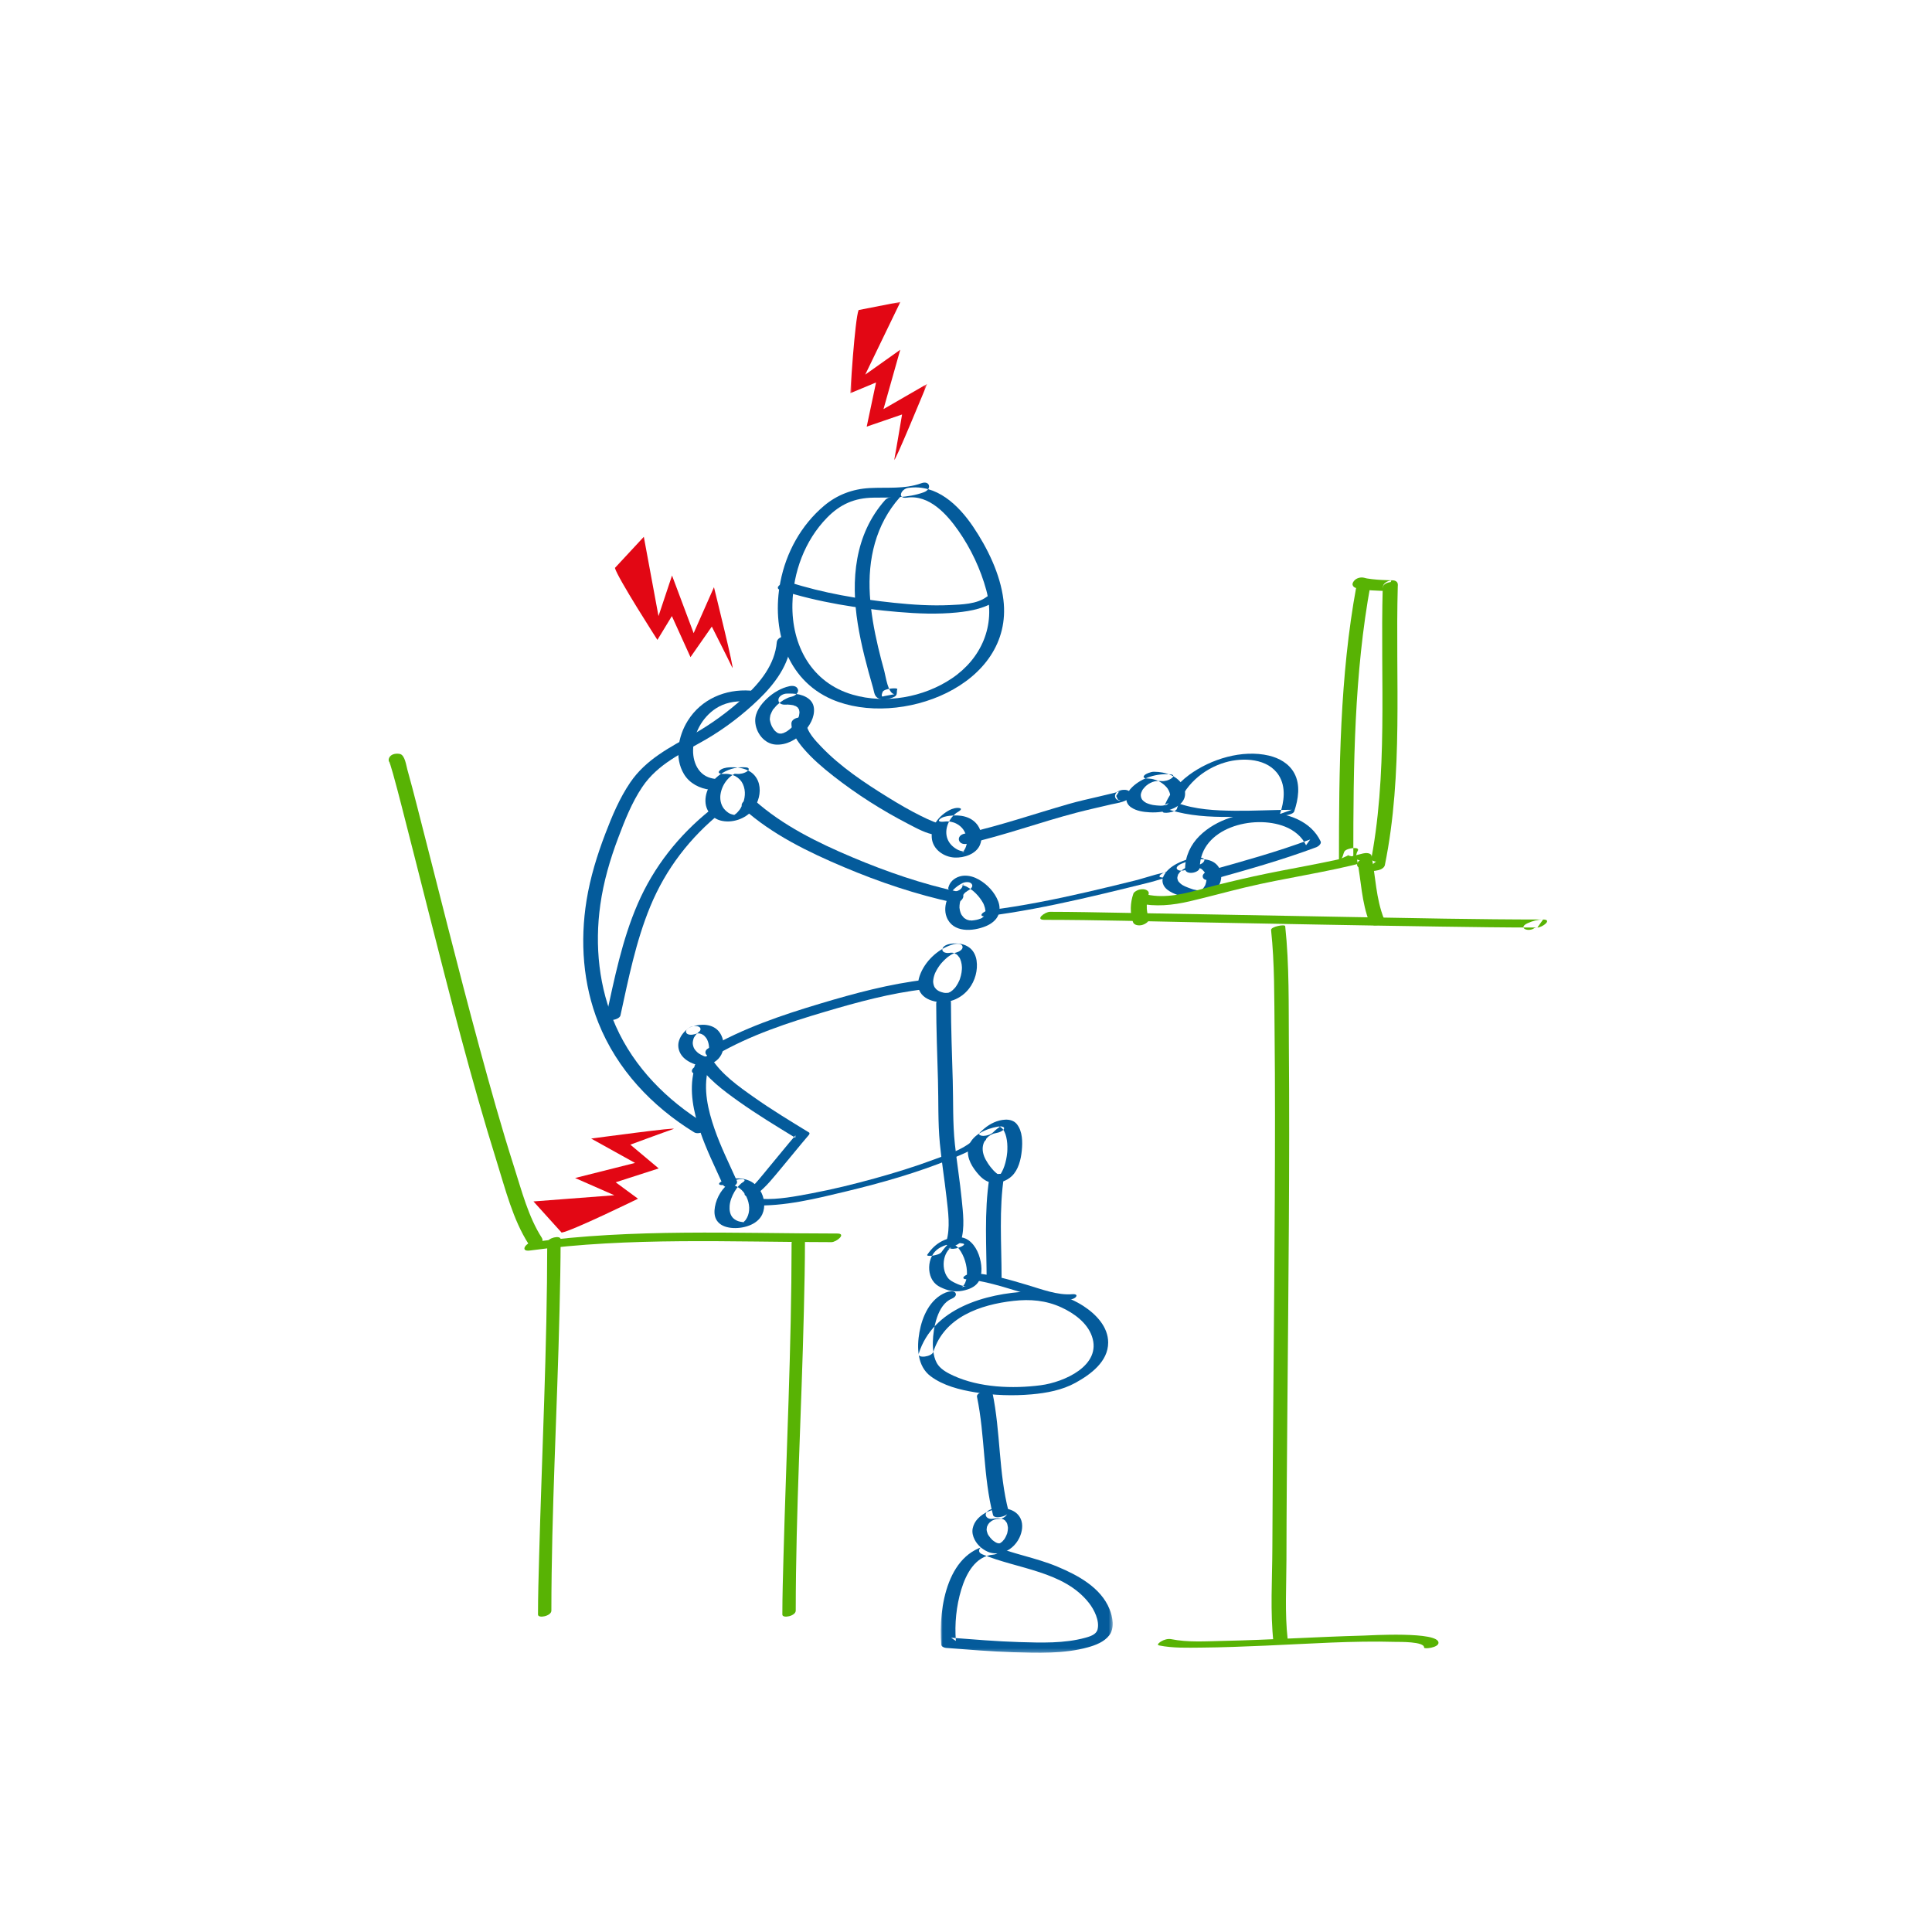 <?xml version="1.0" encoding="UTF-8"?>
<svg width="512px" height="512px" viewBox="0 0 512 512" version="1.1" xmlns="http://www.w3.org/2000/svg" xmlns:xlink="http://www.w3.org/1999/xlink">
    <title>2</title>
    <defs>
        <polygon id="path-1" points="0 0 45.57 0 45.57 28.736 0 28.736"></polygon>
        <polygon id="path-3" points="0 0 20.387 0 20.387 41.906 0 41.906"></polygon>
    </defs>
    <g id="2" stroke="none" stroke-width="1" fill="none" fill-rule="evenodd">
        <g id="Group" transform="translate(103, 80)">
            <g id="Group-103" transform="translate(0, -0)">
                <path d="M141.159,48.064 C136.632,49.692 132.092,49.083 127.401,49.343 C122.923,49.593 118.853,51.123 115.404,54.021 C109.327,59.129 105.324,66.401 103.814,74.183 C101.398,86.618 105.281,100.089 117.505,105.36 C135.288,113.025 165.697,101.817 162.915,78.947 C162.085,72.126 158.661,65.16 154.862,59.542 C150.99,53.818 145.162,48.238 137.725,49.293 C135.707,49.579 134.717,52.251 137.326,51.881 C143.247,51.041 147.93,56.259 151.007,60.673 C154.303,65.4 156.874,70.844 158.385,76.42 C160.905,85.718 157.102,94.493 149.252,99.779 C141.774,104.814 131.669,106.614 122.983,104.099 C112.085,100.945 106.757,91.085 106.998,80.045 C107.18,71.663 110.262,63.261 116.143,57.224 C119.646,53.627 123.459,51.953 128.448,51.885 C133.021,51.824 137.413,52.042 141.8,50.463 C144.035,49.659 143.466,47.233 141.159,48.064" id="Fill-1" fill="#045B9B"></path>
                <path d="M103.833,76.387 C113.87,79.622 124.55,81.288 135.016,82.181 C140.195,82.624 145.44,82.826 150.619,82.31 C154.406,81.931 158.403,81.164 161.519,78.803 C162.261,78.24 161.776,77.703 161.16,77.441 C160.344,77.094 159.1,77.697 158.462,78.178 C155.901,80.12 151.784,80.205 148.749,80.35 C143.823,80.583 138.856,80.265 133.953,79.751 C124.621,78.774 115.135,77.177 106.173,74.288 C104.974,73.901 101.712,75.704 103.833,76.387" id="Fill-3" fill="#045B9B"></path>
                <path d="M131.563,52.517 C123.424,61.704 122.481,73.734 124.304,85.24 C125.219,91.01 126.744,96.667 128.366,102.285 C128.72,103.514 128.675,104.675 130.016,105.168 C130.775,105.446 131.491,105.395 132.284,105.225 C132.853,105.103 134.06,104.821 134.447,104.306 C134.822,103.808 134.568,103.208 134.795,102.652 C134.996,102.157 131.285,102.441 130.908,103.368 C130.689,103.904 130.376,104.922 131.291,104.486 C132.208,104.312 133.127,104.141 134.046,103.967 C132.292,103.772 131.733,99.231 131.35,97.843 C130.767,95.731 130.21,93.613 129.709,91.481 C128.638,86.926 127.803,82.302 127.522,77.635 C126.961,68.259 129.011,59.072 135.45,51.801 C135.872,51.326 133.985,51.523 133.897,51.537 C133.129,51.663 132.095,51.918 131.563,52.517" id="Fill-5" fill="#045B9B"></path>
                <path d="M102.86,90.173 C102.357,96.124 98.418,100.94 94.168,104.807 C90.153,108.461 85.604,111.831 80.873,114.487 C74.586,118.015 68.194,121.222 64.02,127.361 C61.199,131.509 59.234,136.193 57.447,140.864 C55.245,146.616 53.43,152.497 52.444,158.591 C50.688,169.452 51.485,180.823 55.59,191.08 C60.53,203.423 69.775,213.193 80.97,220.082 C82.432,220.982 85.75,218.977 83.9,217.838 C73.748,211.592 65.077,202.925 60.179,191.897 C55.699,181.811 54.558,170.608 56.097,159.723 C56.953,153.654 58.654,147.815 60.812,142.092 C62.562,137.449 64.434,132.671 67.222,128.537 C71.361,122.397 77.891,119.546 84.081,115.956 C89.082,113.056 93.918,109.345 98.078,105.331 C102.383,101.178 106.204,96.062 106.725,89.898 C106.897,87.89 103.01,88.398 102.86,90.173" id="Fill-7" fill="#045B9B"></path>
                <path d="M94.747,123.367 C90.395,122.962 86.097,125.498 84.531,129.331 C83.925,130.811 83.713,132.562 84.263,134.084 C84.82,135.633 86.185,136.96 87.859,137.426 C90.94,138.282 94.644,137.004 96.521,134.566 C98.002,132.644 98.728,130.051 98.122,127.709 C97.798,126.456 97.013,125.275 95.878,124.542 C94.243,123.486 92.185,123.257 90.25,123.355 C89.394,123.398 88.212,123.634 87.635,124.294 C87.065,124.947 88.133,125.127 88.621,125.102 C89.358,125.066 89.77,125.064 90.462,125.202 C90.326,125.175 90.726,125.267 90.783,125.283 C90.922,125.319 91.06,125.361 91.194,125.407 C91.343,125.457 91.485,125.515 91.629,125.574 C91.69,125.599 91.754,125.628 91.813,125.655 C91.676,125.592 91.808,125.653 91.872,125.69 C92.813,126.214 93.46,126.901 93.865,127.774 C94.729,129.65 94.481,131.735 93.604,133.56 C93.501,133.773 93.389,133.984 93.267,134.19 C93.206,134.29 93.145,134.391 93.078,134.489 C93.2,134.305 92.964,134.639 92.921,134.695 C92.781,134.877 92.63,135.054 92.472,135.223 C92.384,135.315 92.291,135.403 92.199,135.493 C91.924,135.764 92.256,135.478 92.114,135.574 C92.008,135.645 91.914,135.727 91.81,135.798 C91.762,135.833 91.41,136.063 91.678,135.894 C91.943,135.725 91.591,135.935 91.534,135.965 C91.082,136.207 91.806,135.781 91.53,135.969 C91.485,135.998 91.422,136.002 91.373,136.023 C91.16,136.121 91.88,135.873 91.652,135.937 C91.147,136.081 92.022,135.883 91.735,135.927 C91.312,135.99 92.044,135.939 91.808,135.927 C91.731,135.923 91.29,135.919 91.593,135.939 C91.91,135.958 91.448,135.917 91.371,135.91 C91.31,135.904 91.251,135.891 91.192,135.883 C91.231,135.887 91.495,135.964 91.272,135.896 C90.993,135.814 90.706,135.754 90.444,135.633 C89.905,135.382 89.236,134.81 88.827,134.286 C88.009,133.232 87.751,131.783 87.94,130.51 C88.174,128.936 88.912,127.452 90.035,126.289 C90.183,126.135 90.34,125.985 90.501,125.843 C90.334,125.991 90.737,125.661 90.785,125.624 C90.871,125.561 90.958,125.5 91.048,125.44 C91.086,125.415 91.392,125.221 91.19,125.344 C91.001,125.459 91.235,125.319 91.284,125.294 C91.377,125.246 91.473,125.202 91.566,125.152 C91.849,124.999 91.516,125.173 91.465,125.192 C91.564,125.156 91.711,125.064 91.821,125.062 C91.477,125.07 91.477,125.167 91.67,125.112 C91.784,125.077 92.246,124.977 91.636,125.11 C91.717,125.091 91.804,125.089 91.886,125.071 C91.619,125.129 91.64,125.081 91.906,125.075 C91.994,125.073 92.079,125.071 92.164,125.073 C91.88,125.071 92.101,125.075 92.258,125.091 C93.181,125.177 94.292,124.92 95.038,124.388 C95.64,123.956 95.551,123.442 94.747,123.367" id="Fill-9" fill="#045B9B"></path>
                <path d="M106.188,101.853 C104.051,102.313 101.939,103.559 100.327,105.063 C98.684,106.597 97.04,108.726 97.141,111.156 C97.268,114.18 99.539,117.127 102.558,117.322 C105.425,117.507 108.033,116.019 110.017,113.978 C111.585,112.365 112.918,110.08 112.704,107.716 C112.45,104.903 109.37,103.908 107.069,103.815 C106.509,103.795 105.948,103.787 105.39,103.813 C104.592,103.85 103.327,104.458 103.285,105.425 C103.24,106.439 104.247,106.78 105.057,106.743 C105.245,106.734 105.435,106.728 105.625,106.726 C105.715,106.724 105.806,106.726 105.895,106.726 C106.188,106.724 105.414,106.702 105.794,106.724 C106.136,106.745 106.477,106.769 106.815,106.823 C106.956,106.843 107.097,106.872 107.235,106.899 C107.532,106.956 106.956,106.819 107.055,106.853 C107.126,106.878 107.202,106.892 107.275,106.915 C107.514,106.987 107.74,107.085 107.97,107.18 C108.211,107.28 107.722,107.032 107.796,107.087 C107.837,107.118 107.889,107.139 107.932,107.165 C108.035,107.229 108.134,107.295 108.227,107.367 C108.304,107.426 108.374,107.5 108.451,107.555 C108.522,107.605 108.16,107.233 108.306,107.414 C108.342,107.455 108.38,107.492 108.415,107.533 C108.536,107.679 108.625,107.839 108.726,107.999 C108.813,108.134 108.576,107.594 108.69,107.933 C108.724,108.03 108.76,108.126 108.786,108.225 C108.835,108.407 108.837,108.596 108.879,108.777 C108.867,108.723 108.867,108.346 108.863,108.578 C108.861,108.623 108.865,108.67 108.865,108.715 C108.863,108.818 108.857,108.921 108.849,109.023 C108.831,109.226 108.797,109.428 108.754,109.627 C108.742,109.684 108.724,109.742 108.712,109.799 C108.663,110.041 108.797,109.524 108.766,109.614 C108.73,109.721 108.698,109.832 108.661,109.939 C108.506,110.372 108.308,110.786 108.081,111.183 C108.047,111.24 108.011,111.298 107.978,111.355 C107.841,111.593 108.146,111.107 108.083,111.191 C108.009,111.291 107.944,111.402 107.873,111.505 C107.73,111.708 107.582,111.903 107.427,112.094 C107.269,112.289 107.104,112.476 106.934,112.659 C106.845,112.753 106.75,112.843 106.661,112.938 C106.584,113.022 107.037,112.585 106.819,112.782 C106.768,112.829 106.718,112.878 106.667,112.925 C106.297,113.26 105.905,113.558 105.495,113.837 C105.243,114.007 105.663,113.714 105.718,113.697 C105.663,113.714 105.596,113.773 105.544,113.802 C105.437,113.866 105.328,113.925 105.22,113.985 C105.01,114.093 104.796,114.186 104.582,114.28 C104.301,114.405 104.996,114.134 104.871,114.171 C104.82,114.186 104.768,114.208 104.717,114.225 C104.606,114.264 104.493,114.297 104.38,114.327 C104.277,114.356 104.174,114.379 104.069,114.403 C103.74,114.483 104.449,114.346 104.358,114.354 C104.297,114.358 104.237,114.373 104.178,114.379 C104.075,114.391 103.972,114.401 103.869,114.407 C103.818,114.409 103.766,114.409 103.715,114.412 C103.404,114.428 104.055,114.432 103.978,114.42 C103.77,114.393 103.56,114.37 103.35,114.346 C103.123,114.317 103.816,114.479 103.596,114.405 C103.548,114.389 103.499,114.379 103.451,114.362 C103.337,114.327 103.224,114.286 103.115,114.239 C103.067,114.219 103.02,114.194 102.972,114.175 C102.766,114.097 103.344,114.395 103.156,114.274 C103.059,114.21 102.956,114.157 102.861,114.091 C102.667,113.958 102.507,113.773 102.317,113.644 C102.398,113.699 102.59,113.933 102.428,113.749 C102.388,113.701 102.347,113.658 102.307,113.611 C102.21,113.498 102.119,113.381 102.032,113.26 C101.863,113.028 101.713,112.78 101.578,112.525 C101.543,112.459 101.513,112.392 101.477,112.326 C101.434,112.25 101.622,112.654 101.509,112.394 C101.44,112.234 101.372,112.074 101.309,111.909 C101.157,111.505 101.085,111.111 101.008,110.688 C100.972,110.491 100.996,110.955 101.016,110.756 C101.02,110.704 101.014,110.649 101.014,110.598 C101.016,110.493 101.02,110.388 101.03,110.284 C101.048,110.056 101.089,109.832 101.135,109.61 C101.143,109.575 101.151,109.483 101.172,109.456 C101.178,109.448 101.071,109.746 101.139,109.582 C101.18,109.485 101.208,109.378 101.246,109.28 C101.329,109.058 101.426,108.845 101.535,108.635 C101.586,108.537 101.638,108.44 101.693,108.344 C101.721,108.297 101.753,108.249 101.778,108.2 C101.869,108.036 101.701,108.331 101.701,108.325 C101.707,108.171 102.04,107.845 102.135,107.726 C102.291,107.529 102.453,107.338 102.624,107.155 C102.703,107.069 102.784,106.985 102.865,106.901 C103.073,106.685 102.612,107.135 102.913,106.858 C103.271,106.525 103.651,106.217 104.045,105.93 C104.226,105.8 104.459,105.692 104.618,105.54 C104.628,105.531 104.259,105.755 104.439,105.655 C104.487,105.626 104.534,105.595 104.584,105.566 C104.697,105.499 104.81,105.435 104.925,105.371 C105.13,105.258 105.34,105.15 105.554,105.049 C105.649,105.004 105.744,104.961 105.841,104.918 C105.926,104.881 106.326,104.725 105.974,104.858 C105.625,104.99 105.97,104.86 106.051,104.834 C106.142,104.803 106.233,104.772 106.324,104.745 C106.514,104.688 106.705,104.639 106.897,104.598 C107.621,104.442 108.752,103.602 108.455,102.695 C108.136,101.718 106.996,101.679 106.188,101.853" id="Fill-11" fill="#045B9B"></path>
                <path d="M95.85,103.021 C89.233,102.558 82.852,105.263 79.265,111.004 C76.706,115.097 75.651,120.82 78.262,125.152 C79.753,127.626 82.433,128.97 85.227,129.295 C86.134,129.399 87.345,129.004 87.732,128.096 C88.107,127.215 87.389,126.513 86.543,126.415 C84.768,126.211 83.253,125.499 82.144,123.971 C81.107,122.543 80.649,120.654 80.672,118.851 C80.732,114.391 83.087,110.124 86.707,107.747 C88.892,106.312 91.66,105.698 94.534,105.898 C95.449,105.963 96.639,105.636 97.038,104.699 C97.401,103.847 96.705,103.081 95.85,103.021" id="Fill-13" fill="#045B9B"></path>
                <path d="M106.73,111.767 C106.789,114.252 108.292,116.421 109.847,118.255 C112.197,121.026 115.008,123.422 117.858,125.658 C124.043,130.506 130.769,134.777 137.752,138.381 C139.971,139.526 142.413,140.906 144.926,141.265 C146.9,141.546 148.855,138.721 146.248,138.349 C145.719,138.272 146.23,138.397 145.626,138.202 C145.2,138.063 144.779,137.908 144.363,137.743 C143.242,137.296 142.15,136.779 141.071,136.242 C138.06,134.746 135.146,133.048 132.288,131.279 C126.083,127.441 119.734,123.213 114.666,117.914 C113.106,116.286 110.732,113.841 110.676,111.499 C110.626,109.41 106.689,109.953 106.73,111.767" id="Fill-15" fill="#045B9B"></path>
                <path d="M93.994,134.299 C101.658,141.167 111.269,145.828 120.632,149.787 C130.044,153.764 139.816,157.06 149.798,159.203 C151.685,159.608 153.614,156.908 151.104,156.37 C141.426,154.292 131.939,151.018 122.816,147.163 C113.684,143.302 104.388,138.753 96.914,132.057 C95.634,130.909 92.34,132.817 93.994,134.299" id="Fill-17" fill="#045B9B"></path>
                <path d="M148.635,134.677 C145.992,136.068 143.668,138.755 143.926,142.009 C144.174,145.146 147.186,147.149 150.039,147.264 C152.443,147.361 155.643,146.391 156.696,143.92 C157.392,142.286 157.16,140.293 156.188,138.834 C154.499,136.295 151.357,135.835 148.584,136.2 C147.736,136.311 146.636,136.501 145.996,137.144 C145.386,137.756 146.548,137.818 146.902,137.77 C147.23,137.727 147.558,137.696 147.886,137.682 C147.568,137.696 147.844,137.686 147.992,137.69 C148.16,137.692 148.326,137.698 148.492,137.713 C148.562,137.717 148.635,137.723 148.707,137.731 C148.44,137.702 148.631,137.721 148.685,137.731 C148.819,137.758 148.953,137.774 149.087,137.803 C149.339,137.855 149.589,137.923 149.835,138.001 C150.093,138.086 150.581,138.319 150.961,138.57 C151.323,138.809 151.657,139.095 151.951,139.421 C152.437,139.955 152.833,140.721 153.041,141.486 C153.229,142.18 153.281,143.095 153.173,143.677 C153.107,144.037 152.997,144.392 152.847,144.723 C152.777,144.876 152.699,145.024 152.611,145.166 C152.565,145.243 152.511,145.313 152.465,145.387 C152.359,145.558 152.569,145.296 152.397,145.476 C152.283,145.593 152.161,145.704 152.045,145.82 C151.845,146.02 152.297,145.673 152.053,145.818 C152.023,145.834 151.803,145.952 151.799,145.976 C151.799,145.978 152.191,145.762 151.985,145.869 C151.945,145.89 151.903,145.908 151.861,145.927 C151.839,145.937 152.361,145.721 152.115,145.816 C152.039,145.844 151.881,145.894 152.235,145.779 C152.595,145.661 152.407,145.723 152.319,145.748 C152.099,145.807 152.851,145.634 152.625,145.675 C152.283,145.737 153.129,145.624 152.693,145.667 C152.319,145.702 152.927,145.686 152.715,145.667 C152.621,145.661 152.521,145.659 152.427,145.657 C152.115,145.653 152.649,145.704 152.331,145.647 C152.195,145.624 152.061,145.601 151.927,145.57 C151.301,145.428 150.903,145.272 150.359,144.938 C149.207,144.225 148.298,143.198 147.94,141.842 C147.584,140.493 147.83,139.095 148.44,137.865 C148.739,137.263 149.109,136.713 149.543,136.25 C149.791,135.984 150.059,135.745 150.337,135.514 C150.497,135.384 150.185,135.621 150.353,135.501 C150.435,135.444 150.517,135.386 150.601,135.332 C150.693,135.271 151.227,134.974 150.853,135.172 C151.165,135.007 152.175,134.378 151.333,134.162 C150.533,133.956 149.345,134.302 148.635,134.677" id="Fill-19" fill="#045B9B"></path>
                <path d="M151.991,154.07 C150.288,154.969 148.786,156.352 148.056,158.221 C147.468,159.727 147.267,161.47 147.864,163.015 C149.513,167.28 154.828,166.854 158.244,165.451 C159.581,164.904 161.009,163.907 161.574,162.476 C162.032,161.312 161.98,160.062 161.543,158.894 C160.625,156.454 158.615,154.35 156.419,153.104 C155.201,152.413 153.887,152.004 152.492,152.066 C151.013,152.135 149.461,152.898 148.701,154.254 C148.531,154.557 148.417,154.899 148.317,155.232 C148.22,155.56 148.493,155.909 148.734,156.063 C149.074,156.28 149.602,156.328 149.985,156.28 C150.835,156.169 151.802,155.755 152.076,154.841 C152.194,154.442 151.96,155.035 152.101,154.765 C152.144,154.683 152.178,154.597 152.225,154.515 C152.25,154.468 152.281,154.424 152.306,154.378 C152.397,154.212 152.468,154.328 152.194,154.523 C152.25,154.483 152.349,154.364 152.391,154.304 C152.526,154.114 152.001,154.577 152.202,154.464 C152.242,154.442 152.277,154.406 152.316,154.382 C152.615,154.202 151.832,154.649 152.14,154.485 C152.526,154.28 151.612,154.653 151.958,154.549 C151.995,154.537 152.033,154.531 152.072,154.519 C152.366,154.422 151.506,154.591 151.776,154.577 C151.869,154.571 151.977,154.569 152.07,154.553 C152.097,154.547 151.535,154.529 151.746,154.561 C151.796,154.567 151.85,154.563 151.9,154.567 C152.003,154.575 152.117,154.607 152.217,154.605 C152.236,154.603 151.751,154.501 151.956,154.559 C152.028,154.579 152.103,154.591 152.177,154.609 C152.387,154.661 152.592,154.733 152.797,154.807 C152.818,154.815 152.953,154.885 152.971,154.875 C152.89,154.919 152.623,154.715 152.791,154.799 C152.926,154.867 153.066,154.927 153.201,154.995 C153.669,155.24 154.117,155.526 154.542,155.843 C154.639,155.915 154.734,155.987 154.828,156.063 C154.911,156.129 155.3,156.468 154.964,156.167 C155.184,156.366 155.404,156.562 155.615,156.772 C156.392,157.548 157.034,158.419 157.579,159.383 C157.372,159.018 157.6,159.435 157.642,159.529 C157.689,159.631 157.731,159.733 157.772,159.84 C157.867,160.08 157.95,160.328 158.012,160.581 C158.068,160.799 158.108,161.024 158.133,161.25 C158.139,161.31 158.139,161.372 158.147,161.43 C158.182,161.657 158.168,161.12 158.143,161.346 C158.129,161.462 158.139,161.581 158.128,161.697 C158.106,161.913 158.054,162.111 158.008,162.322 C157.936,162.632 158.147,162.047 158.008,162.322 C157.944,162.444 157.892,162.57 157.82,162.688 C157.789,162.741 157.751,162.789 157.724,162.841 C157.64,163.001 157.679,162.68 157.849,162.676 C157.809,162.676 157.64,162.925 157.604,162.963 C157.528,163.041 157.438,163.109 157.364,163.189 C157.77,162.743 157.422,163.129 157.25,163.243 C157.209,163.271 157.165,163.296 157.124,163.324 C156.864,163.506 157.567,163.099 157.275,163.237 C157.13,163.308 156.987,163.386 156.838,163.452 C156.786,163.474 156.732,163.496 156.68,163.518 C156.477,163.608 156.347,163.532 156.835,163.466 C156.643,163.492 156.436,163.598 156.247,163.65 C156.067,163.7 155.886,163.744 155.702,163.784 C155.553,163.818 155.205,163.826 155.783,163.772 C155.688,163.782 155.594,163.806 155.499,163.822 C155.281,163.86 155.06,163.895 154.838,163.915 C154.724,163.927 154.61,163.933 154.496,163.941 C154.117,163.973 154.877,163.957 154.533,163.941 C154.324,163.931 154.119,163.925 153.912,163.899 C153.45,163.842 154.196,163.993 153.763,163.87 C153.589,163.82 153.413,163.756 153.238,163.71 C152.938,163.632 153.535,163.874 153.265,163.726 C153.191,163.684 153.112,163.65 153.037,163.61 C152.89,163.53 152.747,163.44 152.611,163.342 C152.557,163.302 152.505,163.253 152.447,163.217 C152.3,163.123 152.673,163.454 152.492,163.251 C152.273,163.009 152.055,162.791 151.873,162.514 C151.829,162.448 151.79,162.378 151.747,162.31 C151.595,162.065 151.74,162.318 151.726,162.276 C151.672,162.109 151.585,161.953 151.529,161.787 C151.415,161.448 151.338,161.096 151.297,160.739 C151.289,160.683 151.286,160.627 151.28,160.573 C151.239,160.224 151.262,160.685 151.27,160.471 C151.278,160.284 151.276,160.1 151.291,159.914 C151.32,159.549 151.384,159.189 151.477,158.836 C151.5,158.75 151.527,158.666 151.55,158.579 C151.651,158.215 151.487,158.694 151.579,158.481 C151.651,158.317 151.717,158.149 151.796,157.984 C151.883,157.806 151.977,157.634 152.08,157.464 C152.12,157.397 152.161,157.333 152.204,157.269 C152.271,157.167 152.428,156.812 152.24,157.205 C152.372,156.931 152.824,156.446 153.081,156.31 C152.766,156.478 152.859,156.486 152.971,156.41 C153.079,156.336 153.18,156.25 153.286,156.175 C153.367,156.119 153.45,156.067 153.533,156.013 C153.8,155.835 153.11,156.237 153.555,156.003 C154.115,155.707 155.066,154.967 154.494,154.232 C153.962,153.547 152.64,153.727 151.991,154.07" id="Fill-21" fill="#045B9B"></path>
                <path d="M153.273,143.61 C163.111,141.41 172.552,137.913 182.285,135.369 C185.332,134.573 188.408,133.901 191.469,133.166 C192.824,132.84 196.389,132.508 196.663,130.628 C196.719,130.245 196.499,129.86 196.203,129.65 C195.877,129.42 195.455,129.32 195.065,129.312 C194.191,129.292 192.952,129.55 192.579,130.514 C192.257,131.349 192.875,132.133 193.738,132.153 C194.092,132.176 193.932,132.096 193.258,131.911 C193.106,131.585 192.952,131.259 192.798,130.933 C192.798,130.941 192.796,130.952 192.794,130.96 C193.017,130.614 193.241,130.265 193.464,129.919 C193.908,129.528 194.248,129.601 193.523,129.793 C193.075,129.913 192.628,130.037 192.178,130.149 C190.89,130.475 189.598,130.772 188.307,131.074 C185.589,131.711 182.858,132.308 180.173,133.08 C170.966,135.73 161.938,138.844 152.578,140.938 C150.186,141.471 150.905,144.139 153.273,143.61" id="Fill-23" fill="#045B9B"></path>
                <path d="M207.225,125.216 C203.686,124.902 199.693,126.042 197.058,128.574 C196.31,129.291 195.613,130.256 195.491,131.332 C195.369,132.414 195.865,133.34 196.738,133.943 C198.155,134.924 200.017,135.186 201.68,135.273 C203.814,135.385 205.98,135.129 207.95,134.236 C209.147,133.693 210.388,132.834 210.864,131.51 C211.193,130.584 211.095,129.533 210.702,128.647 C209.331,125.571 205.82,124.538 202.809,124.522 C202.327,124.52 201.745,124.687 201.302,124.863 C200.954,124.999 200.491,125.212 200.235,125.513 C199.641,126.213 200.762,126.311 201.184,126.313 C200.68,126.311 201.236,126.319 201.36,126.325 C201.538,126.337 201.714,126.352 201.889,126.373 C202.043,126.391 202.199,126.422 202.353,126.441 C202.549,126.465 202.033,126.368 202.329,126.439 C202.433,126.463 202.535,126.484 202.637,126.509 C202.934,126.583 203.226,126.674 203.514,126.782 C203.646,126.829 203.776,126.883 203.904,126.938 C203.956,126.961 204.006,126.984 204.055,127.007 C204.105,127.029 204.155,127.052 204.205,127.077 C204.087,127.019 204.079,127.015 204.183,127.069 C204.653,127.343 205.107,127.622 205.52,127.986 C205.702,128.145 205.874,128.314 206.036,128.494 C206.116,128.581 206.192,128.669 206.264,128.76 C206.299,128.806 206.333,128.851 206.369,128.897 C206.393,128.928 206.533,129.13 206.427,128.973 C206.923,129.713 207.177,130.52 207.199,131.415 C207.203,131.636 207.227,131.336 207.189,131.547 C207.173,131.64 207.159,131.735 207.137,131.828 C207.089,132.032 207.021,132.231 206.931,132.421 C206.889,132.509 206.805,132.609 206.779,132.701 C206.745,132.823 206.941,132.493 206.815,132.648 C206.785,132.687 206.757,132.728 206.727,132.768 C206.657,132.858 206.583,132.943 206.505,133.024 C206.475,133.053 206.445,133.082 206.415,133.113 C206.206,133.331 206.537,133.034 206.463,133.075 C206.361,133.131 206.264,133.226 206.168,133.294 C205.856,133.517 206.525,133.117 206.164,133.292 C206.122,133.313 206.076,133.336 206.034,133.36 C205.758,133.517 206.503,133.175 206.2,133.286 C206.152,133.305 206.104,133.327 206.054,133.346 C205.852,133.424 205.544,133.422 206.176,133.313 C206.038,133.338 205.898,133.393 205.762,133.429 C205.464,133.509 206.026,133.362 206.018,133.373 C205.982,133.41 205.792,133.416 205.742,133.424 C205.582,133.451 205.029,133.468 205.636,133.449 C205.426,133.455 205.214,133.486 205.005,133.497 C204.825,133.505 204.621,133.534 204.443,133.509 C204.817,133.563 204.559,133.509 204.449,133.507 C204.347,133.503 204.245,133.499 204.143,133.493 C203.68,133.47 203.216,133.427 202.757,133.358 C202.661,133.344 202.565,133.327 202.467,133.313 C202.247,133.28 202.767,133.381 202.423,133.303 C202.251,133.263 202.081,133.228 201.911,133.183 C201.582,133.096 201.258,132.989 200.942,132.854 C200.866,132.821 200.79,132.788 200.714,132.751 C200.748,132.768 200.896,132.858 200.742,132.761 C200.634,132.695 200.525,132.637 200.419,132.567 C200.215,132.433 200.021,132.276 199.851,132.096 C199.781,132.024 199.717,131.945 199.653,131.865 C199.531,131.708 199.735,132.016 199.641,131.844 C199.619,131.803 199.593,131.764 199.571,131.72 C199.479,131.543 199.41,131.353 199.368,131.152 C199.33,130.964 199.324,130.778 199.326,130.584 C199.326,130.537 199.346,130.436 199.32,130.63 C199.328,130.574 199.332,130.518 199.344,130.462 C199.37,130.351 199.392,130.237 199.426,130.128 C199.485,129.934 199.563,129.746 199.653,129.566 C199.701,129.471 199.755,129.378 199.809,129.287 C199.831,129.248 199.855,129.213 199.877,129.176 C199.711,129.448 199.877,129.182 199.919,129.126 C200.089,128.899 200.277,128.684 200.475,128.484 C200.541,128.42 200.856,128.172 200.67,128.294 C200.475,128.422 200.676,128.287 200.712,128.258 C200.784,128.201 200.854,128.143 200.926,128.089 C201.042,127.998 201.16,127.913 201.282,127.831 C201.348,127.785 201.418,127.742 201.484,127.697 C201.733,127.519 201.152,127.882 201.404,127.744 C201.55,127.661 201.696,127.577 201.843,127.498 C201.999,127.418 202.571,127.195 201.945,127.438 C202.109,127.374 202.269,127.302 202.433,127.24 C202.453,127.232 202.679,127.141 202.685,127.149 C202.679,127.137 202.093,127.337 202.521,127.205 C202.697,127.153 202.872,127.108 203.048,127.062 C203.396,126.972 202.591,127.151 202.845,127.108 C202.95,127.089 203.056,127.064 203.164,127.046 C203.34,127.015 203.978,126.984 203.338,127.011 C203.528,127.003 203.718,126.976 203.91,126.967 C203.974,126.965 204.037,126.963 204.103,126.961 C204.557,126.953 203.882,126.945 204.169,126.959 C204.367,126.969 204.563,126.978 204.761,126.996 C205.664,127.075 206.751,126.79 207.49,126.24 C207.678,126.1 207.996,125.852 207.922,125.571 C207.852,125.294 207.435,125.234 207.225,125.216" id="Fill-25" fill="#045B9B"></path>
                <path d="M205.194,134.021 C215.166,137.765 226.45,136.153 236.85,136.131 C237.564,136.129 239.7,135.884 239.988,135.02 C241.064,131.8 241.693,128 239.984,124.878 C238.59,122.334 235.996,120.884 233.257,120.241 C226.2,118.589 217.874,121.135 212.147,125.344 C208.856,127.762 206.222,131.066 205.114,135.052 C204.914,135.768 208.628,135.307 208.892,134.354 C210.577,128.285 215.827,123.734 221.754,122.023 C226.413,120.678 233.086,120.934 235.94,125.552 C237.842,128.63 237.3,132.457 236.21,135.716 C237.257,135.345 238.303,134.976 239.349,134.605 C234.329,134.617 229.313,134.914 224.291,134.861 C219.122,134.805 213.703,134.563 208.812,132.726 C208.048,132.439 207.087,132.698 206.349,132.967 C206.214,133.017 204.61,133.801 205.194,134.021" id="Fill-27" fill="#045B9B"></path>
                <path d="M158.497,162.793 C166.84,161.746 175.089,160.108 183.283,158.26 C187.456,157.32 191.613,156.318 195.766,155.301 C197.821,154.797 199.872,154.287 201.925,153.78 C203.598,153.365 205.55,152.548 207.278,152.548 C208.43,152.548 211.398,150.863 208.875,150.863 L206.859,150.863 C205.708,150.863 202.738,152.548 205.263,152.548 L207.278,152.548 C208.43,152.548 211.398,150.863 208.875,150.863 C205.216,150.863 201.132,152.517 197.603,153.39 C193.455,154.411 189.308,155.422 185.147,156.382 C176.556,158.362 167.905,160.109 159.149,161.208 C157.515,161.412 155.824,163.129 158.497,162.793" id="Fill-29" fill="#045B9B"></path>
                <path d="M214.982,147.271 C212.86,147.285 210.791,147.901 208.923,148.866 C207.462,149.623 206.029,150.728 205.324,152.233 C204.716,153.53 205.238,154.892 206.326,155.756 C207.2,156.449 208.208,156.865 209.248,157.242 C210.049,157.53 210.862,157.802 211.707,157.932 C214.595,158.379 218.266,157.55 219.873,154.916 C220.908,153.22 220.981,151.038 219.707,149.441 C217.872,147.145 214.158,147.515 211.683,148.318 C211.132,148.496 210.588,148.686 210.055,148.912 C209.598,149.109 208.397,149.775 208.992,150.402 C209.557,151 210.955,150.672 211.581,150.406 C211.76,150.328 211.943,150.254 212.126,150.184 C212.303,150.115 212.978,149.913 212.224,150.137 C212.577,150.033 212.935,149.953 213.287,149.851 C212.549,150.065 213.079,149.891 213.291,149.861 C213.435,149.841 213.581,149.829 213.726,149.811 C214.039,149.773 213.201,149.829 213.512,149.823 C213.579,149.823 213.648,149.819 213.715,149.819 C213.868,149.817 214.02,149.825 214.173,149.829 C214.451,149.837 213.713,149.773 213.984,149.813 C214.045,149.821 214.106,149.827 214.167,149.837 C214.282,149.853 214.398,149.875 214.512,149.899 C214.658,149.933 214.949,150.071 214.484,149.881 C214.599,149.929 214.723,149.961 214.841,150.007 C215.034,150.087 215.207,150.194 215.392,150.286 C215.577,150.38 215.146,150.099 215.303,150.228 C215.339,150.26 215.382,150.286 215.421,150.314 C215.512,150.382 215.599,150.454 215.681,150.53 C215.821,150.658 215.951,150.798 216.067,150.946 C216.126,151.018 216.177,151.096 216.231,151.172 C216.337,151.314 216.278,151.152 216.195,151.104 C216.229,151.124 216.266,151.23 216.284,151.264 C216.457,151.593 216.579,151.947 216.652,152.309 C216.689,152.492 216.713,152.678 216.725,152.864 C216.729,152.934 216.762,153.082 216.733,153.146 C216.792,153.016 216.746,152.912 216.731,153.072 C216.725,153.134 216.725,153.196 216.719,153.26 C216.685,153.639 216.601,154.013 216.471,154.373 C216.437,154.463 216.402,154.551 216.364,154.639 C216.343,154.683 216.321,154.727 216.303,154.772 C216.227,154.96 216.459,154.501 216.353,154.673 C216.24,154.854 216.14,155.038 216.012,155.21 C215.953,155.29 215.892,155.366 215.827,155.442 C215.794,155.48 215.76,155.514 215.727,155.554 C215.585,155.728 216.018,155.282 215.845,155.432 C215.681,155.574 215.498,155.71 215.337,155.858 C215.764,155.464 215.583,155.694 215.412,155.796 C215.327,155.848 215.24,155.891 215.154,155.941 C214.917,156.079 215.66,155.712 215.402,155.818 C215.351,155.84 215.303,155.864 215.252,155.885 C215.199,155.907 215.146,155.925 215.095,155.947 C214.723,156.091 215.628,155.788 215.337,155.867 C215.223,155.897 215.11,155.925 214.996,155.955 C214.703,156.031 215.595,155.852 215.29,155.897 C215.229,155.907 215.171,155.919 215.11,155.927 C214.984,155.945 214.858,155.951 214.732,155.967 C215.471,155.869 214.9,155.955 214.695,155.951 C214.557,155.949 214.415,155.927 214.278,155.933 C214.868,155.907 214.392,155.943 214.205,155.915 C213.894,155.871 213.585,155.806 213.28,155.726 C213.201,155.706 213.12,155.676 213.039,155.66 C213.445,155.742 213.165,155.696 213.067,155.664 C212.896,155.61 212.728,155.55 212.561,155.488 C212.059,155.298 211.553,155.132 211.067,154.906 C210.866,154.814 210.669,154.713 210.478,154.605 C210.388,154.555 210.301,154.503 210.216,154.449 C210.455,154.597 210.195,154.431 210.157,154.403 C209.872,154.197 209.604,153.961 209.382,153.685 C209.34,153.631 209.301,153.566 209.256,153.514 C209.108,153.342 209.342,153.709 209.252,153.508 C209.208,153.41 209.157,153.318 209.12,153.218 C209.078,153.102 209.045,152.986 209.025,152.866 C209.013,152.806 209.006,152.748 209,152.688 C208.992,152.594 209.035,152.367 208.992,152.656 C209.035,152.367 209.088,152.113 209.189,151.837 C209.252,151.669 209.167,151.703 209.161,151.877 C209.163,151.815 209.26,151.703 209.293,151.649 C209.378,151.515 209.472,151.385 209.571,151.258 C209.614,151.204 209.661,151.15 209.708,151.096 C209.738,151.06 209.771,151.024 209.803,150.988 C209.905,150.88 209.87,150.916 209.699,151.096 C209.687,151.074 210.057,150.766 210.092,150.736 C210.212,150.634 210.338,150.538 210.464,150.442 C210.563,150.364 210.823,150.216 210.368,150.502 C210.462,150.444 210.551,150.38 210.642,150.322 C210.809,150.218 210.978,150.119 211.149,150.025 C211.224,149.985 211.299,149.947 211.374,149.907 C211.657,149.757 210.882,150.135 211.315,149.937 C211.498,149.853 211.683,149.775 211.87,149.701 C211.949,149.671 212.031,149.641 212.112,149.611 C212.581,149.441 211.677,149.743 212.006,149.645 C212.199,149.587 212.39,149.531 212.583,149.483 C212.667,149.463 212.75,149.445 212.831,149.425 C213.167,149.349 212.228,149.533 212.713,149.451 C212.902,149.419 213.093,149.395 213.285,149.377 C213.478,149.357 213.648,149.433 213.114,149.385 C213.215,149.395 213.327,149.377 213.431,149.377 C214.297,149.371 215.504,149.091 216.026,148.34 C216.544,147.597 215.585,147.267 214.982,147.271" id="Fill-31" fill="#045B9B"></path>
                <path d="M218.014,153.157 C227.389,150.542 236.767,147.912 245.879,144.508 C246.344,144.336 247.273,143.595 246.985,142.984 C244.436,137.59 238.281,135.425 232.531,135.304 C226.24,135.171 219.406,137.06 214.887,141.519 C212.534,143.84 211.105,146.899 211.062,150.176 C211.037,152.039 214.945,151.408 214.967,149.836 C215.103,139.402 229.153,135.748 237.528,139.058 C239.911,140 242.025,141.685 243.116,143.996 C243.483,143.488 243.851,142.98 244.22,142.471 C235.442,145.748 226.386,148.246 217.358,150.766 C216.655,150.962 215.51,151.582 215.752,152.467 C215.99,153.337 217.33,153.349 218.014,153.157" id="Fill-33" fill="#045B9B"></path>
                <path d="M79.523,192.422 C78.36,193.297 77.417,194.357 76.958,195.749 C76.562,196.949 76.749,198.203 77.374,199.282 C78.157,200.628 79.646,201.517 81.093,202.015 C82.26,202.418 83.556,202.451 84.747,202.134 C86.75,201.598 88.274,200.095 88.645,198.061 C88.937,196.45 88.574,194.682 87.541,193.387 C85.872,191.299 82.802,191.265 80.446,192.027 C79.847,192.22 78.595,192.724 78.823,193.566 C79.038,194.36 80.436,194.281 81.008,194.096 C81.241,194.022 81.477,193.959 81.714,193.899 C82.173,193.784 81.189,193.969 81.645,193.912 C81.763,193.897 81.882,193.879 82.002,193.87 C82.047,193.866 82.094,193.864 82.14,193.858 C82.432,193.827 81.676,193.862 81.895,193.866 C81.994,193.866 82.093,193.864 82.191,193.868 C82.286,193.874 82.38,193.883 82.475,193.891 C82.777,193.912 81.988,193.8 82.438,193.891 C82.609,193.926 82.773,193.996 82.942,194.029 C82.516,193.944 82.712,193.94 82.875,194.014 C82.968,194.055 83.059,194.099 83.145,194.148 C83.285,194.224 83.414,194.341 83.554,194.409 C83.554,194.409 83.289,194.189 83.422,194.31 C83.447,194.333 83.477,194.355 83.504,194.378 C83.577,194.44 83.648,194.507 83.717,194.575 C83.948,194.805 84.149,195.064 84.319,195.34 C84.342,195.377 84.362,195.418 84.386,195.453 C84.465,195.574 84.248,195.177 84.332,195.36 C84.362,195.424 84.396,195.486 84.425,195.551 C84.502,195.712 84.567,195.878 84.624,196.045 C84.735,196.367 84.812,196.7 84.859,197.035 C84.881,197.194 84.892,197.354 84.904,197.514 C84.926,197.798 84.912,197.27 84.906,197.514 C84.904,197.611 84.904,197.709 84.898,197.806 C84.883,198.127 84.839,198.447 84.762,198.76 C84.727,198.908 84.685,199.055 84.634,199.199 C84.618,199.247 84.551,199.356 84.555,199.409 C84.543,199.224 84.685,199.131 84.622,199.249 C84.599,199.292 84.581,199.337 84.559,199.382 C84.492,199.52 84.415,199.653 84.332,199.781 C84.293,199.841 84.25,199.898 84.208,199.956 C84.017,200.231 84.382,199.783 84.269,199.888 C84.167,199.984 84.068,200.085 83.966,200.18 C83.832,200.309 84.407,199.878 84.084,200.085 C84.019,200.126 83.946,200.163 83.885,200.208 C84.338,199.875 84.285,200.009 84.078,200.099 C83.863,200.194 83.7,200.151 84.327,200.023 C84.256,200.036 84.181,200.062 84.112,200.083 C83.814,200.171 84.76,200.001 84.303,200.044 C84.234,200.05 84.163,200.054 84.094,200.062 C84.762,199.978 84.443,200.056 84.248,200.046 C84.171,200.044 84.094,200.034 84.017,200.028 C83.761,200.015 84.431,200.102 84.24,200.062 C84.181,200.048 84.12,200.04 84.058,200.028 C83.853,199.986 83.656,199.923 83.455,199.863 C83.305,199.816 83.457,199.787 83.611,199.921 C83.573,199.888 83.475,199.865 83.425,199.843 C83.22,199.756 83.017,199.656 82.82,199.549 C82.668,199.469 82.52,199.384 82.374,199.292 C82.311,199.253 82.25,199.212 82.191,199.171 C82.193,199.173 81.905,198.973 82.063,199.086 C82.215,199.197 81.954,198.996 81.951,198.994 C81.901,198.951 81.85,198.908 81.803,198.866 C81.684,198.759 81.572,198.647 81.465,198.533 C81.353,198.412 81.249,198.283 81.152,198.151 C81.105,198.087 80.862,197.677 81.002,197.944 C80.878,197.709 80.773,197.463 80.702,197.206 C80.625,196.933 80.59,196.659 80.574,196.376 C80.59,196.669 80.582,196.328 80.592,196.219 C80.604,196.092 80.622,195.967 80.645,195.843 C80.673,195.695 80.71,195.547 80.756,195.401 C80.787,195.301 80.882,194.904 80.791,195.264 C80.854,195.017 81.045,194.752 81.185,194.54 C81.266,194.417 81.355,194.3 81.444,194.181 C81.517,194.084 81.596,194.086 81.359,194.281 C81.416,194.234 81.471,194.154 81.523,194.099 C81.617,194 81.716,193.903 81.818,193.809 C81.921,193.716 82.406,193.344 81.931,193.7 C82.209,193.49 82.572,193.225 82.639,192.851 C82.694,192.537 82.513,192.243 82.231,192.103 C81.46,191.721 80.202,191.912 79.523,192.422" id="Fill-35" fill="#045B9B"></path>
                <path d="M85.269,134.626 C76.886,141.34 70.281,149.666 66,159.53 C61.836,169.13 59.802,179.478 57.577,189.651 C57.294,190.947 61.155,190.337 61.422,189.117 C63.552,179.381 65.505,169.497 69.318,160.246 C73.429,150.269 79.912,141.865 88.327,135.124 C89.993,133.79 86.162,133.912 85.269,134.626" id="Fill-37" fill="#045B9B"></path>
                <path d="M80.902,203.758 C79.587,209.063 80.808,214.7 82.519,219.764 C84.169,224.641 86.465,229.23 88.568,233.913 C89.272,235.48 92.922,234.376 92.26,232.905 C90.22,228.361 87.997,223.906 86.36,219.184 C84.626,214.181 83.326,208.695 84.632,203.427 C85.056,201.72 81.29,202.195 80.902,203.758" id="Fill-39" fill="#045B9B"></path>
                <path d="M90.788,233.214 C88.476,234.59 86.894,237.291 86.46,239.846 C86.259,241.037 86.261,242.339 86.939,243.398 C87.764,244.683 89.214,245.217 90.707,245.389 C93.679,245.732 97.718,244.679 99.02,241.783 C99.926,239.77 99.581,237.273 98.421,235.428 C97.72,234.315 96.725,233.379 95.482,232.862 C93.737,232.136 91.762,232.16 89.932,232.555 C89.409,232.669 88.894,232.789 88.41,233.016 C88.205,233.11 87.678,233.355 87.589,233.612 C87.365,234.263 88.96,234.035 89.187,233.985 C89.349,233.95 89.512,233.922 89.675,233.89 C90.002,233.826 89.566,233.896 89.537,233.904 C89.599,233.886 89.7,233.884 89.768,233.88 C89.936,233.87 90.277,233.872 89.905,233.864 C90.087,233.868 90.267,233.87 90.449,233.882 C90.519,233.886 90.589,233.892 90.66,233.9 C90.61,233.894 90.389,233.85 90.622,233.9 C90.755,233.928 90.891,233.946 91.024,233.977 C91.152,234.007 91.28,234.039 91.408,234.077 C91.47,234.097 91.532,234.117 91.594,234.137 C91.76,234.191 91.578,234.125 91.673,234.163 C92.606,234.534 93.451,235.166 94.061,235.944 C95.24,237.45 95.819,239.628 95.412,241.455 C95.315,241.892 95.166,242.321 94.957,242.72 C94.858,242.91 94.742,243.087 94.62,243.265 C94.589,243.31 94.556,243.35 94.525,243.392 C94.434,243.508 94.63,243.273 94.533,243.382 C94.452,243.47 94.37,243.558 94.283,243.64 C94.194,243.725 94.097,243.797 94.008,243.877 C94.245,243.656 94.051,243.943 93.952,243.913 C93.857,243.883 93.567,244.116 93.964,243.919 C93.509,244.144 94.248,243.827 93.987,243.923 C93.53,244.088 94.407,243.813 94.082,243.895 C93.828,243.959 94.638,243.805 94.154,243.875 C93.848,243.917 94.357,243.849 94.357,243.849 C94.355,243.851 94.179,243.865 94.154,243.865 C93.873,243.869 94.241,243.867 94.272,243.867 C94.165,243.865 94.057,243.867 93.948,243.863 C93.513,243.849 92.798,243.721 92.331,243.502 C91.865,243.285 91.414,242.983 91.092,242.586 C90.416,241.745 90.271,240.582 90.358,239.553 C90.467,238.24 90.99,236.944 91.652,235.805 C91.824,235.511 92.008,235.224 92.209,234.945 C92.426,234.642 92.521,234.522 92.726,234.297 C92.92,234.083 93.127,233.88 93.346,233.69 C93.46,233.591 93.578,233.497 93.697,233.407 C93.431,233.61 93.737,233.393 93.846,233.327 C93.987,233.243 94.38,232.986 94.314,232.751 C94.25,232.515 93.778,232.489 93.613,232.48 C92.678,232.434 91.584,232.741 90.788,233.214" id="Fill-41" fill="#045B9B"></path>
                <path d="M84.072,204.003 C84.321,203.791 84.527,203.539 84.711,203.285 C84.798,203.164 84.869,203.033 84.926,202.897 C85.005,202.698 85.13,202.442 85.13,202.218 C85.168,202.051 85.132,201.899 85.026,201.765 C84.957,201.608 84.834,201.488 84.654,201.403 C84.465,201.297 84.258,201.232 84.037,201.209 C83.793,201.151 83.543,201.137 83.288,201.163 C83.104,201.192 82.923,201.218 82.739,201.246 C82.389,201.324 82.066,201.451 81.772,201.629 C81.653,201.717 81.536,201.805 81.419,201.895 C81.227,202.068 81.106,202.271 81.056,202.506 C81.056,202.622 81.018,202.744 80.977,202.853 C81.016,202.749 81.056,202.645 81.096,202.541 C81.025,202.726 80.918,202.899 80.789,203.058 C80.868,202.959 80.95,202.86 81.031,202.761 C80.939,202.872 80.835,202.975 80.722,203.07 C80.568,203.199 80.466,203.35 80.42,203.525 C80.338,203.673 80.326,203.83 80.382,203.994 C80.43,204.158 80.534,204.289 80.693,204.384 C80.835,204.515 81.012,204.603 81.223,204.649 C81.377,204.677 81.532,204.703 81.686,204.732 C82.047,204.76 82.401,204.733 82.752,204.652 C82.925,204.599 83.1,204.545 83.273,204.492 C83.578,204.373 83.845,204.211 84.072,204.003" id="Fill-43" fill="#045B9B"></path>
                <path d="M81.587,201.394 C84.289,205.736 88.654,208.965 92.767,211.895 C97.611,215.341 102.703,218.422 107.773,221.524 C107.785,221.31 107.797,221.095 107.809,220.88 C105.423,223.66 103.134,226.522 100.784,229.332 C98.908,231.576 97.035,234.129 94.704,235.934 C94.054,236.439 94.295,236.851 94.997,237.021 C95.811,237.218 97.092,236.792 97.735,236.291 C100.139,234.43 102.079,231.907 104.018,229.598 C106.48,226.666 108.867,223.67 111.361,220.764 C111.49,220.614 111.642,220.269 111.397,220.12 C106.482,217.112 101.544,214.124 96.833,210.802 C92.735,207.914 88.148,204.683 85.46,200.361 C84.775,199.262 81.126,200.654 81.587,201.394" id="Fill-45" fill="#045B9B"></path>
                <path d="M87.088,199.393 C95.904,194.283 105.898,191.011 115.636,188.127 C124.195,185.592 133.017,183.179 141.913,182.164 C143.95,181.931 144.951,179.323 142.322,179.623 C132.838,180.707 123.429,183.25 114.313,185.98 C104.131,189.028 93.823,192.532 84.604,197.877 C83.873,198.298 83.696,199.13 84.35,199.668 C85.083,200.272 86.405,199.789 87.088,199.393" id="Fill-47" fill="#045B9B"></path>
                <path d="M149.788,170.213 C146.053,171.173 142.613,174.23 141.079,177.705 C140.451,179.129 139.99,180.838 140.584,182.355 C141.244,184.042 142.893,184.964 144.612,185.359 C148.125,186.166 151.671,184.763 153.822,181.968 C155.41,179.906 156.187,177.093 155.801,174.53 C155.61,173.283 155.04,172.045 154.043,171.234 C152.633,170.084 150.726,169.86 148.961,170.114 C148.18,170.227 146.899,170.615 146.743,171.532 C146.592,172.426 147.872,172.625 148.495,172.534 C148.65,172.512 148.803,172.498 148.959,172.48 C149.463,172.424 148.701,172.454 149.006,172.472 C149.143,172.478 149.28,172.484 149.419,172.49 C149.862,172.512 149.169,172.412 149.5,172.498 C149.619,172.528 149.739,172.559 149.858,172.589 C150.181,172.667 149.956,172.631 149.905,172.595 C150.087,172.72 150.338,172.846 150.534,172.945 C150.712,173.032 150.348,172.746 150.587,172.987 C150.665,173.064 150.749,173.134 150.824,173.215 C150.976,173.376 151.106,173.551 151.233,173.732 C151.299,173.827 151.421,174.057 151.294,173.815 C151.348,173.916 151.397,174.016 151.444,174.121 C151.544,174.347 151.624,174.582 151.691,174.82 C151.83,175.309 151.897,175.812 151.924,176.318 C151.908,176.018 151.922,176.425 151.922,176.485 C151.92,176.614 151.916,176.745 151.908,176.876 C151.891,177.156 151.861,177.437 151.818,177.715 C151.732,178.269 151.597,178.817 151.417,179.348 C151.374,179.479 151.327,179.608 151.278,179.737 C151.37,179.491 151.272,179.745 151.227,179.848 C151.111,180.116 150.98,180.377 150.839,180.635 C150.706,180.873 150.563,181.106 150.41,181.334 C150.332,181.444 150.252,181.555 150.171,181.664 C149.933,181.986 150.291,181.559 150.066,181.791 C149.88,181.984 149.707,182.183 149.508,182.365 C149.423,182.443 149.325,182.514 149.245,182.596 C149.6,182.222 149.267,182.576 149.122,182.675 C149.014,182.749 148.901,182.818 148.789,182.888 C148.403,183.13 149.026,182.796 148.795,182.884 C148.673,182.932 148.552,182.993 148.434,183.045 C147.992,183.239 148.779,182.965 148.474,183.031 C148.346,183.057 148.211,183.096 148.084,183.132 C147.778,183.218 148.299,183.073 148.319,183.09 C148.305,183.079 148.147,183.116 148.115,183.118 C148.031,183.124 147.755,183.108 147.696,183.152 C147.827,183.049 148.125,183.162 147.878,183.146 C147.786,183.14 147.696,183.142 147.604,183.136 C147.457,183.128 147.308,183.102 147.158,183.094 C146.932,183.086 147.483,183.18 147.265,183.108 C147.191,183.086 147.109,183.077 147.034,183.061 C146.874,183.027 146.719,182.985 146.564,182.941 C146.494,182.92 145.928,182.707 146.175,182.816 C145.855,182.675 145.542,182.51 145.264,182.3 C145.47,182.455 145.133,182.171 145.088,182.127 C144.972,182.008 144.863,181.879 144.765,181.744 C144.722,181.684 144.559,181.406 144.663,181.606 C144.596,181.479 144.541,181.346 144.494,181.211 C144.383,180.903 144.326,180.583 144.297,180.256 C144.293,180.216 144.295,180.029 144.295,180.234 C144.295,180.16 144.295,180.081 144.301,180.007 C144.312,179.87 144.322,179.735 144.338,179.6 C144.383,179.256 144.459,178.917 144.559,178.585 C144.62,178.38 144.688,178.174 144.767,177.975 C144.694,178.158 144.878,177.744 144.906,177.683 C145.094,177.286 145.309,176.902 145.544,176.529 C145.775,176.165 146.026,175.812 146.292,175.472 C146.445,175.277 146.161,175.629 146.32,175.438 C146.4,175.345 146.48,175.253 146.56,175.162 C146.723,174.979 146.889,174.8 147.062,174.624 C147.369,174.31 147.698,174.022 148.029,173.732 C148.084,173.686 148.29,173.527 148.015,173.741 C148.109,173.668 148.205,173.596 148.301,173.525 C148.472,173.4 148.646,173.279 148.824,173.163 C149.018,173.038 149.218,172.923 149.419,172.804 C149.022,173.038 149.484,172.776 149.639,172.706 C149.764,172.649 150.105,172.581 150.183,172.482 C150.158,172.512 149.688,172.625 150.032,172.536 C150.152,172.506 150.273,172.468 150.393,172.436 C151.047,172.269 152.298,171.663 152.065,170.803 C151.83,169.939 150.418,170.052 149.788,170.213" id="Fill-49" fill="#045B9B"></path>
                <path d="M145.105,185.938 C145.117,192.713 145.377,199.48 145.571,206.251 C145.733,211.833 145.539,217.455 146.072,223.018 C146.526,227.772 147.295,232.492 147.828,237.236 C148.256,241.049 148.911,245.364 147.768,249.115 C147.237,250.866 151.178,250.429 151.673,248.801 C152.724,245.352 152.215,241.398 151.865,237.873 C151.38,232.985 150.589,228.131 150.059,223.247 C149.458,217.665 149.648,212.027 149.49,206.423 C149.292,199.49 149.023,192.561 149.011,185.625 C149.007,183.65 145.101,184.254 145.105,185.938" id="Fill-51" fill="#045B9B"></path>
                <path d="M152.187,249.553 C150.467,249.203 148.635,249.553 147.033,250.191 C145.932,250.629 144.963,251.321 144.308,252.286 C143.205,253.911 142.963,256.155 143.535,258 C143.819,258.91 144.333,259.753 145.08,260.386 C145.773,260.976 146.735,261.374 147.593,261.693 C149.557,262.424 151.561,262.357 153.543,261.674 C154.963,261.187 156.153,260.344 156.677,258.95 C157.114,257.786 157.168,256.498 157.031,255.276 C156.759,252.869 155.71,250.084 153.587,248.62 C152.171,247.643 150.401,247.731 148.78,248.123 C146.723,248.624 145.056,249.683 143.71,251.244 C143.368,251.64 143.052,252.059 142.754,252.487 C142.401,252.994 144.137,252.77 144.262,252.745 C144.941,252.613 146.101,252.405 146.528,251.793 C146.8,251.403 147.084,251.021 147.394,250.656 C147.527,250.497 147.664,250.342 147.807,250.191 C147.879,250.115 147.805,250.193 147.791,250.204 C147.831,250.166 147.869,250.126 147.909,250.088 C147.986,250.013 148.063,249.937 148.141,249.864 C148.405,249.621 148.687,249.409 148.973,249.195 C149.188,249.035 148.77,249.306 148.953,249.207 C149.021,249.17 149.084,249.128 149.15,249.092 C149.213,249.056 149.281,249.023 149.344,248.987 C149.497,248.899 149.023,249.245 149.251,249.035 C149.299,248.993 149.646,248.88 149.247,249.033 C148.902,249.165 149.154,249.071 149.241,249.042 C149.17,249.065 148.637,249.207 148.975,249.126 C149.037,249.111 148.351,249.245 148.725,249.186 C148.812,249.172 148.167,249.258 148.486,249.224 C148.774,249.191 148.2,249.22 148.308,249.231 C148.361,249.237 148.431,249.235 148.484,249.231 C148.743,249.212 148.276,249.195 148.407,249.224 C148.52,249.247 148.637,249.252 148.751,249.275 C148.798,249.285 148.846,249.298 148.896,249.308 C149.126,249.348 148.757,249.245 148.929,249.316 C149.156,249.405 149.378,249.488 149.591,249.606 C150.56,250.143 151.14,250.856 151.696,251.774 C152.314,252.795 152.739,253.926 152.995,255.081 C153.243,256.201 153.343,257.369 153.186,258.509 C153.142,258.826 153.122,258.927 153.053,259.178 C152.991,259.407 152.914,259.633 152.82,259.852 C152.725,260.074 152.612,260.29 152.477,260.493 C152.419,260.577 152.359,260.659 152.296,260.739 C152.262,260.782 152.224,260.822 152.193,260.864 C152.058,261.036 152.286,260.787 152.193,260.864 C152.111,260.933 152.036,261.009 151.95,261.076 C151.909,261.108 151.861,261.137 151.821,261.171 C151.642,261.324 152.095,260.999 151.899,261.12 C151.539,261.338 152.248,260.982 151.926,261.112 C151.642,261.227 152.389,260.944 152.167,261.022 C151.829,261.141 152.647,260.885 152.435,260.944 C152.175,261.013 153.033,260.825 152.725,260.879 C152.411,260.933 153.204,260.81 152.961,260.845 C152.552,260.902 153.374,260.86 152.9,260.847 C152.832,260.845 152.761,260.841 152.693,260.843 C152.491,260.847 153.003,260.883 152.749,260.845 C152.588,260.82 152.427,260.803 152.268,260.774 C152.109,260.743 151.952,260.705 151.793,260.665 C151.746,260.653 151.7,260.64 151.652,260.627 C151.662,260.63 151.801,260.673 151.7,260.642 C151.603,260.611 151.503,260.579 151.408,260.544 C151.019,260.409 150.639,260.248 150.27,260.07 C149.497,259.701 148.743,259.336 148.212,258.656 C147.13,257.266 146.868,255.31 147.221,253.636 C147.39,252.835 147.73,252.043 148.232,251.382 C148.504,251.023 148.624,250.946 149.015,250.629 C149.186,250.489 148.838,250.784 149.066,250.6 C149.333,250.388 148.822,250.702 149.047,250.606 C149.162,250.556 149.35,250.507 148.844,250.679 C148.917,250.654 149.088,250.604 148.759,250.698 C148.59,250.747 148.433,250.786 148.284,250.801 C147.974,250.835 148.202,250.81 148.278,250.807 C148.447,250.797 148.101,250.816 148.107,250.812 C148.175,250.77 148.365,250.812 148.451,250.812 C148.633,250.814 148.242,250.788 148.429,250.812 C148.481,250.818 148.532,250.822 148.584,250.83 C148.727,250.851 148.87,250.875 149.013,250.904 C149.853,251.074 150.925,250.732 151.686,250.403 C151.992,250.269 153.013,249.721 152.187,249.553" id="Fill-53" fill="#045B9B"></path>
                <path d="M147.632,262.534 C143.431,264.257 141.404,268.868 140.661,273.032 C139.94,277.071 140.056,282.049 143.637,284.724 C146.975,287.218 151.35,288.314 155.413,288.976 C160.343,289.779 165.395,289.958 170.371,289.519 C174.378,289.164 178.469,288.405 182.014,286.455 C186.033,284.243 190.668,280.835 190.676,275.805 C190.684,271.62 187.458,268.277 184.126,266.114 C179.879,263.358 174.607,262.018 169.544,262.252 C158.145,262.78 144.242,266.731 140.483,278.703 C140.046,280.093 143.929,279.591 144.348,278.254 C147.237,269.053 156.747,265.738 165.604,264.744 C170.007,264.249 174.2,264.602 178.263,266.469 C181.609,268.007 185.119,270.536 186.369,274.122 C189.076,281.879 178.976,286.299 172.796,287.106 C165.347,288.075 156.583,287.74 149.668,284.572 C148.228,283.914 146.6,283.06 145.631,281.773 C144.392,280.129 144.174,277.556 144.218,275.587 C144.298,272.087 145.395,265.749 149.182,264.196 C149.798,263.944 150.663,263.325 150.195,262.607 C149.744,261.911 148.19,262.305 147.632,262.534" id="Fill-55" fill="#045B9B"></path>
                <path d="M152.955,259.008 C157.875,259.391 162.609,260.985 167.279,262.355 C171.164,263.493 175.411,264.913 179.558,264.551 C180.321,264.485 181.678,264.315 182.151,263.67 C182.609,263.05 181.755,262.926 181.201,262.974 C177.252,263.319 172.993,261.64 169.309,260.552 C164.788,259.217 160.205,257.806 155.444,257.437 C154.556,257.366 153.408,257.608 152.693,258.113 C152.115,258.519 152.154,258.946 152.955,259.008" id="Fill-57" fill="#045B9B"></path>
                <path d="M96.569,239.425 C104.79,239.783 113.295,237.642 121.216,235.739 C130.613,233.477 140.043,230.801 148.99,227.146 C152.137,225.861 155.501,224.504 158.095,222.274 C158.79,221.678 157.491,221.509 157.154,221.505 C156.267,221.497 155.276,221.873 154.613,222.443 C151.922,224.756 147.946,225.999 144.676,227.224 C139.476,229.17 134.161,230.809 128.807,232.29 C123.265,233.822 117.668,235.194 112.012,236.261 C107.775,237.06 103.335,237.921 98.999,237.732 C98.223,237.699 96.857,237.823 96.303,238.444 C95.9,238.894 95.643,239.384 96.569,239.425" id="Fill-59" fill="#045B9B"></path>
                <path d="M161.457,218.562 C158.301,219.103 154.163,220.858 153.572,224.406 C153.137,227.013 154.739,229.487 156.422,231.362 C157.349,232.396 158.514,233.259 159.936,233.435 C161.784,233.666 163.795,232.953 165.134,231.686 C166.896,230.018 167.553,227.277 167.782,224.963 C168.01,222.657 168.004,219.852 166.495,217.929 C165.749,216.98 164.543,216.661 163.368,216.723 C161.325,216.833 159.402,217.769 157.858,219.063 C157.442,219.414 157.037,219.784 156.649,220.167 C156.001,220.806 157.205,221.046 157.632,221.024 C158.544,220.98 159.57,220.696 160.231,220.041 C160.389,219.887 160.551,219.734 160.712,219.582 C160.967,219.346 160.54,219.726 160.71,219.584 C160.803,219.506 160.894,219.426 160.989,219.348 C161.269,219.115 161.558,218.897 161.861,218.697 C161.991,218.608 162.282,218.468 161.75,218.759 C161.811,218.727 161.869,218.686 161.93,218.652 C162.072,218.572 162.219,218.5 162.365,218.426 C162.585,218.312 161.823,218.65 162.128,218.534 C162.189,218.51 162.252,218.486 162.312,218.46 C162.511,218.382 162.751,218.39 162.019,218.552 C162.084,218.538 162.15,218.516 162.213,218.498 C162.529,218.402 161.598,218.602 161.896,218.562 C161.95,218.556 162.007,218.546 162.061,218.536 C162.353,218.484 161.525,218.56 161.752,218.566 C161.809,218.566 161.871,218.564 161.926,218.56 C162.195,218.536 161.475,218.512 161.685,218.552 C161.732,218.56 161.784,218.562 161.833,218.566 C161.875,218.57 161.918,218.586 161.96,218.588 C161.523,218.582 161.651,218.504 161.815,218.562 C161.898,218.592 161.983,218.622 162.066,218.652 C162.106,218.668 162.15,218.705 162.193,218.713 C162.1,218.695 161.946,218.558 162.11,218.672 C162.272,218.787 162.43,218.897 162.571,219.037 C162.719,219.181 162.828,219.348 162.96,219.502 C162.749,219.257 162.972,219.526 163.024,219.618 C163.081,219.716 163.131,219.814 163.18,219.915 C163.396,220.357 163.55,220.832 163.665,221.311 C163.932,222.423 164.001,223.581 163.961,224.721 C163.955,224.871 163.947,225.021 163.939,225.173 C163.955,224.903 163.939,225.167 163.934,225.228 C163.926,225.314 163.92,225.396 163.912,225.48 C163.882,225.792 163.843,226.103 163.797,226.412 C163.708,227.005 163.587,227.591 163.431,228.17 C163.281,228.725 163.099,229.272 162.873,229.801 C162.765,230.05 162.648,230.296 162.521,230.536 C162.464,230.641 162.403,230.745 162.343,230.847 C162.221,231.057 162.389,230.867 162.371,230.805 C162.379,230.833 162.28,230.945 162.26,230.975 C162.128,231.166 161.987,231.35 161.831,231.524 C161.758,231.606 161.679,231.682 161.602,231.761 C161.434,231.935 161.669,231.692 161.736,231.646 C161.687,231.678 161.645,231.724 161.6,231.761 C161.521,231.823 161.424,231.873 161.352,231.941 C161.254,232.029 161.813,231.686 161.558,231.813 C161.507,231.837 161.459,231.863 161.41,231.891 C161.137,232.047 161.839,231.7 161.693,231.765 C161.653,231.783 161.612,231.797 161.572,231.811 C161.339,231.899 162.233,231.614 161.914,231.698 C161.54,231.801 162.454,231.6 162.235,231.636 C162.193,231.642 162.15,231.652 162.108,231.656 C161.95,231.672 162.729,231.63 162.415,231.624 C161.952,231.616 162.804,231.682 162.492,231.632 C162.405,231.618 162.047,231.556 162.355,231.622 C162.656,231.684 162.268,231.592 162.173,231.56 C162.061,231.52 161.952,231.474 161.845,231.426 C161.817,231.414 161.705,231.38 161.695,231.354 C161.697,231.36 161.964,231.512 161.811,231.414 C161.78,231.394 161.746,231.378 161.716,231.36 C161.465,231.206 161.224,231.037 160.998,230.849 C160.429,230.378 159.936,229.821 159.485,229.24 C159.359,229.076 159.236,228.912 159.116,228.743 C159.05,228.649 158.983,228.555 158.918,228.459 C158.823,228.323 158.89,228.419 158.91,228.447 C158.866,228.381 158.821,228.313 158.777,228.245 C158.404,227.674 158.063,227.087 157.816,226.45 C157.316,225.153 157.239,223.807 157.856,222.547 C157.917,222.425 157.982,222.307 158.05,222.19 C157.959,222.343 158.048,222.196 158.069,222.17 C158.119,222.102 158.166,222.032 158.218,221.964 C158.417,221.704 158.639,221.467 158.878,221.243 C158.661,221.447 158.924,221.211 159.015,221.139 C159.143,221.04 159.272,220.95 159.404,220.86 C159.671,220.674 159.361,220.834 159.361,220.882 C159.361,220.87 159.557,220.77 159.549,220.774 C159.703,220.688 159.895,220.628 160.037,220.526 C159.729,220.746 159.745,220.65 159.897,220.592 C159.982,220.558 160.069,220.522 160.156,220.49 C160.225,220.461 160.298,220.439 160.366,220.411 C160.623,220.309 159.839,220.564 160.231,220.455 C160.377,220.415 160.522,220.373 160.67,220.337 C160.743,220.319 160.82,220.307 160.892,220.285 C160.304,220.459 160.66,220.337 160.815,220.309 C161.323,220.223 161.847,220.077 162.3,219.832 C162.547,219.702 162.984,219.442 163.075,219.139 C163.303,218.382 161.786,218.506 161.457,218.562" id="Fill-61" fill="#045B9B"></path>
                <path d="M159.178,232.227 C157.783,241.259 158.459,250.422 158.473,259.511 C158.473,260.215 162.432,259.646 162.43,258.484 C162.416,249.532 161.713,240.48 163.089,231.582 C163.243,230.575 159.329,231.249 159.178,232.227" id="Fill-63" fill="#045B9B"></path>
                <path d="M155.912,290.162 C158.066,300.5 157.511,311.265 160.165,321.51 C160.488,322.754 164.606,321.758 164.274,320.473 C161.62,310.229 162.173,299.466 160.021,289.125 C159.765,287.901 155.635,288.837 155.912,290.162" id="Fill-65" fill="#045B9B"></path>
                <path d="M162.206,319.849 C159.969,319.87 157.658,320.838 156.128,322.464 C155.448,323.188 154.957,324.091 154.768,325.065 C154.568,326.095 154.822,327.113 155.294,328.028 C156.012,329.428 157.291,330.563 158.725,331.207 C159.871,331.722 161.172,331.764 162.385,331.497 C164.48,331.035 166.215,329.444 167.132,327.556 C167.881,326.019 168.223,324.034 167.463,322.437 C166.192,319.771 162.917,319.396 160.281,319.849 C159.772,319.937 159.305,320.04 158.881,320.355 C158.602,320.563 158.248,320.949 158.226,321.324 C158.182,322.187 159.174,322.638 159.938,322.506 C160.24,322.454 160.543,322.41 160.847,322.384 C161.001,322.37 161.153,322.359 161.307,322.353 C161.494,322.345 162.023,322.397 161.334,322.34 C161.577,322.361 161.817,322.363 162.06,322.395 C162.16,322.408 162.262,322.428 162.362,322.443 C162.632,322.483 161.906,322.328 162.164,322.399 C162.22,322.414 162.276,322.426 162.331,322.441 C162.524,322.494 162.709,322.565 162.894,322.64 C163.202,322.766 162.512,322.424 162.83,322.611 C162.923,322.664 163.013,322.716 163.102,322.775 C163.167,322.819 163.231,322.865 163.294,322.915 C163.329,322.943 163.363,322.976 163.402,323.003 C163.577,323.129 163.125,322.722 163.269,322.88 C163.381,323.003 163.496,323.117 163.596,323.249 C163.695,323.381 163.774,323.52 163.858,323.66 C163.932,323.78 163.699,323.287 163.818,323.585 C163.856,323.681 163.897,323.776 163.93,323.875 C164.037,324.196 164.045,324.523 164.122,324.848 C164.016,324.403 164.113,324.657 164.113,324.825 C164.114,324.903 164.113,324.981 164.111,325.06 C164.103,325.251 164.086,325.44 164.059,325.629 C164.035,325.789 164.005,325.948 163.97,326.107 C163.947,326.202 163.922,326.298 163.897,326.391 C163.799,326.769 164.009,326.087 163.903,326.376 C163.77,326.735 163.629,327.086 163.446,327.423 C163.365,327.57 163.279,327.709 163.192,327.85 C163.025,328.127 163.462,327.488 163.219,327.808 C163.159,327.887 163.102,327.967 163.04,328.043 C162.928,328.183 162.811,328.318 162.686,328.446 C162.63,328.504 162.57,328.559 162.514,328.616 C162.345,328.794 162.886,328.296 162.697,328.452 C162.653,328.487 162.613,328.525 162.57,328.561 C162.441,328.666 162.31,328.764 162.172,328.855 C162.133,328.882 162.093,328.905 162.054,328.932 C161.842,329.075 162.532,328.67 162.303,328.783 C162.22,328.823 162.141,328.87 162.056,328.911 C161.987,328.943 161.916,328.972 161.846,329.002 C161.519,329.149 162.445,328.819 162.025,328.934 C161.952,328.955 161.879,328.977 161.804,328.995 C161.76,329.006 161.715,329.012 161.669,329.023 C161.409,329.088 162.278,328.941 161.971,328.972 C161.721,328.995 161.19,328.932 161.916,329.008 C161.723,328.989 161.532,328.972 161.34,328.947 C161.095,328.914 161.812,329.073 161.575,328.997 C161.542,328.987 161.509,328.981 161.477,328.972 C161.376,328.941 161.278,328.913 161.18,328.876 C161.097,328.846 161.014,328.809 160.932,328.775 C160.801,328.721 160.679,328.597 161.09,328.855 C161.043,328.825 160.989,328.802 160.939,328.775 C160.747,328.668 160.562,328.55 160.385,328.42 C160.279,328.343 160.179,328.265 160.079,328.183 C160.046,328.154 160.011,328.124 159.977,328.095 C159.699,327.866 160.161,328.286 159.99,328.11 C159.634,327.742 159.287,327.375 159.004,326.943 C158.937,326.84 158.877,326.731 158.812,326.626 C158.739,326.487 158.737,326.485 158.808,326.622 C158.775,326.553 158.746,326.485 158.717,326.414 C158.638,326.213 158.573,326.007 158.529,325.795 C158.507,325.696 158.494,325.595 158.477,325.493 C158.421,325.176 158.463,325.759 158.473,325.444 C158.479,325.216 158.49,324.995 158.532,324.771 C158.546,324.71 158.563,324.649 158.575,324.586 C158.615,324.439 158.606,324.464 158.548,324.661 C158.569,324.599 158.59,324.54 158.615,324.481 C158.687,324.305 158.771,324.133 158.868,323.969 C159.045,323.669 158.921,323.982 158.856,323.973 C158.881,323.977 159.043,323.734 159.068,323.705 C159.122,323.642 159.176,323.579 159.233,323.52 C159.278,323.472 159.324,323.425 159.372,323.377 C159.501,323.255 159.468,323.285 159.27,323.467 C159.428,323.404 159.613,323.19 159.753,323.092 C159.836,323.035 159.94,322.987 160.015,322.922 C159.682,323.211 159.801,323.046 159.967,322.959 C160.185,322.846 160.431,322.773 160.643,322.655 C160.622,322.668 160.161,322.812 160.464,322.726 C160.6,322.685 160.737,322.642 160.876,322.607 C160.972,322.582 161.103,322.577 161.192,322.536 C161.093,322.552 160.995,322.569 160.897,322.584 C160.968,322.573 161.039,322.563 161.111,322.554 C161.361,322.521 161.611,322.508 161.864,322.506 C162.32,322.502 162.901,322.269 163.263,322 C163.543,321.792 163.897,321.406 163.918,321.031 C163.968,320.074 162.969,319.841 162.206,319.849" id="Fill-67" fill="#045B9B"></path>
                <g id="Group-71" transform="translate(146.305, 329.264)">
                    <mask id="mask-2" fill="white">
                        <use xlink:href="#path-1"></use>
                    </mask>
                    <g id="Clip-70"></g>
                    <path d="M14.292,0.023 C1.697,1.053 -0.642,16.887 0.133,26.605 C0.173,27.128 0.962,27.415 1.393,27.449 C7.29,27.894 13.178,28.401 19.091,28.588 C25.619,28.797 32.639,29.049 38.989,27.294 C41.044,26.726 43.298,25.866 44.627,24.152 C46.138,22.206 45.576,19.27 44.729,17.164 C42.433,11.459 36.354,8.178 30.863,5.892 C25.147,3.511 18.908,2.519 13.23,0.124 C11.637,-0.547 8.733,1.68 10.981,2.628 C20.311,6.561 32.639,7.049 39.29,15.55 C40.675,17.32 42.132,20.232 41.562,22.541 C41.225,23.908 39.617,24.398 38.291,24.765 C32.766,26.291 26.594,26.074 20.913,25.908 C14.842,25.731 8.801,25.212 2.748,24.753 C3.17,25.034 3.589,25.315 4.011,25.596 C3.649,21.085 4.127,16.323 5.443,11.984 C6.668,7.955 9.096,3.126 13.933,2.73 C16.088,2.554 16.941,-0.194 14.292,0.023" id="Fill-69" fill="#045B9B" mask="url(#mask-2)"></path>
                </g>
                <path d="M173.751,163.766 C187.867,163.774 201.987,164.188 216.099,164.454 C236.984,164.846 257.869,165.253 278.756,165.557 C287.309,165.68 295.864,165.806 304.419,165.808 C304.923,165.1 305.43,164.391 305.935,163.682 C304.46,163.702 303.144,164.056 301.799,164.677 C299.366,165.802 301.601,166.95 303.276,166.174 C303.625,165.894 304.005,165.772 304.419,165.808 C305.767,165.79 308.515,163.684 305.935,163.682 C288.538,163.678 271.14,163.302 253.747,162.995 C233.777,162.64 213.808,162.237 193.838,161.892 C187.649,161.784 181.458,161.643 175.267,161.639 C173.899,161.639 171.183,163.763 173.751,163.766" id="Fill-72" fill="#58B304"></path>
                <path d="M197.348,156.848 C196.519,159.245 196.413,161.943 197.249,164.359 C197.56,165.259 198.883,165.355 199.701,165.124 C200.426,164.919 201.741,164.234 201.419,163.306 C201.115,162.428 200.957,161.52 200.899,160.599 C200.907,160.721 200.914,160.842 200.923,160.962 C200.884,160.275 200.901,159.587 200.983,158.905 C201.02,158.589 201.071,158.275 201.138,157.966 C201.173,157.807 201.21,157.646 201.253,157.489 C201.279,157.39 201.449,156.862 201.32,157.241 C201.449,156.864 201.523,156.54 201.246,156.192 C200.992,155.874 200.471,155.693 200.07,155.662 C199.515,155.622 198.924,155.699 198.425,155.939 C198.032,156.129 197.493,156.428 197.348,156.848" id="Fill-74" fill="#58B304"></path>
                <path d="M198.628,159.369 C203.235,160.366 207.76,159.912 212.312,158.847 C217.209,157.703 222.058,156.357 226.948,155.186 C237.526,152.65 248.349,151.231 258.866,148.437 C258.123,148.226 257.382,148.014 256.639,147.802 C257.743,153.436 257.798,159.072 259.942,164.489 C260.543,166.012 264.344,164.945 263.769,163.493 C261.627,158.077 261.569,152.439 260.468,146.804 C260.299,145.946 258.831,146.013 258.24,146.169 C248.654,148.717 238.818,150.126 229.139,152.269 C224.726,153.247 220.313,154.291 215.953,155.471 C211.026,156.806 206.016,158.169 200.893,157.06 C200.035,156.875 198.761,157.029 198.186,157.765 C197.716,158.365 197.702,159.168 198.628,159.369" id="Fill-76" fill="#58B304"></path>
                <path d="M256.444,75.438 C252.053,99.237 251.844,123.924 251.836,148.057 C251.836,148.586 253.193,148.471 253.431,148.424 C254.282,148.254 255.198,148.114 255.865,147.51 C256.552,146.888 256.338,146.256 256.797,145.518 C257.608,144.223 253.87,144.72 253.305,145.624 C252.972,146.155 252.921,147.083 252.5,147.498 C253.185,147.188 253.868,146.876 254.554,146.566 C254.384,146.6 254.215,146.633 254.046,146.667 C254.577,146.789 255.109,146.912 255.641,147.034 C255.649,123.041 255.857,98.523 260.221,74.861 C260.44,73.685 256.649,74.328 256.444,75.438" id="Fill-78" fill="#58B304"></path>
                <path d="M256.25,75.787 C259.023,76.558 261.931,76.515 264.766,76.629 C265.077,75.689 265.388,74.75 265.701,73.81 C265.622,73.812 266.387,73.801 266.142,73.801 C265.61,73.801 265.109,73.871 264.619,74.124 C264.268,74.304 263.779,74.652 263.6,75.07 C263.217,75.971 263.933,76.629 264.714,76.629 C264.896,76.629 265.077,76.626 265.259,76.617 C266.032,76.588 267.083,76.037 267.368,75.175 C267.65,74.326 266.846,73.826 266.194,73.801 C265.179,73.76 264.164,73.751 263.151,73.692 C262.28,73.642 261.412,73.576 260.545,73.475 C260.138,73.428 259.731,73.373 259.326,73.303 C259.261,73.293 258.864,73.223 259.197,73.282 C259.526,73.341 259.151,73.271 259.087,73.255 C258.91,73.216 258.734,73.173 258.559,73.125 C257.667,72.877 256.449,73.15 255.819,73.958 C255.599,74.238 255.342,74.643 255.466,75.045 C255.589,75.439 255.899,75.689 256.25,75.787" id="Fill-80" fill="#58B304"></path>
                <path d="M263.434,75.699 C262.758,100.31 264.958,125.313 260.012,149.634 C260.571,149.188 261.131,148.743 261.689,148.297 C261.075,148.438 260.39,147.745 259.764,147.612 C258.881,147.422 257.558,147.588 256.961,148.337 C256.474,148.951 256.456,149.755 257.412,149.959 C258.054,150.097 258.606,150.596 259.278,150.747 C260.318,150.981 261.301,150.826 262.327,150.592 C262.99,150.442 263.86,149.967 264.004,149.256 C268.95,124.934 266.752,99.932 267.425,75.321 C267.477,73.511 263.475,74.188 263.434,75.699" id="Fill-82" fill="#58B304"></path>
                <path d="M233.849,166.468 C234.805,175.371 234.679,184.457 234.777,193.398 C234.936,208.101 234.9,222.807 234.834,237.509 C234.692,268.42 234.289,299.33 234.189,330.241 C234.163,338.519 233.576,347.141 234.497,355.39 C234.562,355.98 238.338,355.265 238.238,354.367 C237.469,347.467 237.912,340.279 237.922,333.353 C237.943,319.654 238.065,305.953 238.178,292.252 C238.437,260.513 238.811,228.767 238.563,197.024 C238.482,186.548 238.71,175.878 237.593,165.445 C237.529,164.859 233.753,165.566 233.849,166.468" id="Fill-84" fill="#58B304"></path>
                <path d="M204.189,356.061 C207.832,356.795 211.643,356.663 215.324,356.632 C221.015,356.587 226.709,356.351 232.399,356.11 C243.878,355.624 255.404,354.781 266.892,355.117 C267.658,355.14 274.513,354.973 274.398,356.622 C274.364,357.078 278.128,356.67 278.217,355.4 C278.44,352.256 259.828,353.41 258.305,353.45 C245.909,353.781 233.525,354.6 221.124,354.855 C216.595,354.949 211.839,355.294 207.35,354.39 C206.523,354.222 205.421,354.543 204.688,355.006 C204.426,355.168 203.333,355.888 204.189,356.061" id="Fill-86" fill="#58B304"></path>
                <path d="M40.588,248.03 C37.027,242.505 35.237,235.505 33.256,229.314 C29.893,218.806 26.929,208.172 24.04,197.526 C18.291,176.34 13.029,155.026 7.559,133.764 C6.708,130.464 5.867,127.158 4.937,123.877 C4.656,122.883 4.303,120.115 3.007,119.816 C2.132,119.615 0.884,119.747 0.304,120.54 C-0.157,121.172 -0.163,122.089 0.777,122.306 C-0.076,122.109 0.062,121.451 0.436,122.63 C0.694,123.445 0.933,124.261 1.165,125.083 C1.966,127.931 2.704,130.796 3.444,133.662 C5.841,142.938 8.166,152.234 10.533,161.518 C16.199,183.75 21.825,206.044 28.676,227.946 C30.924,235.132 32.953,243.276 37.079,249.68 C37.969,251.062 41.633,249.651 40.588,248.03" id="Fill-88" fill="#58B304"></path>
                <path d="M37.437,251.4 C63.853,247.803 90.797,249.172 117.342,249.181 C118.672,249.181 121.432,246.894 118.872,246.894 C91.999,246.885 64.751,245.552 38.008,249.194 C36.233,249.436 34.775,251.763 37.437,251.4" id="Fill-90" fill="#58B304"></path>
                <path d="M42.022,249.425 C42.006,277.22 40.612,305.024 39.866,332.801 C39.732,337.822 39.578,342.846 39.574,347.869 C39.572,348.987 43.12,348.289 43.12,346.842 C43.144,320.393 44.658,293.917 45.276,267.476 C45.425,261.12 45.567,254.759 45.57,248.399 C45.57,247.281 42.022,247.978 42.022,249.425" id="Fill-92" fill="#58B304"></path>
                <path d="M106.78,249.425 C106.764,277.22 105.37,305.024 104.624,332.801 C104.49,337.822 104.336,342.846 104.332,347.869 C104.33,348.987 107.878,348.289 107.878,346.842 C107.902,320.393 109.415,293.917 110.034,267.476 C110.183,261.12 110.324,254.759 110.328,248.399 C110.328,247.281 106.78,247.978 106.78,249.425" id="Fill-94" fill="#58B304"></path>
                <g id="Group-98" transform="translate(122.32, 0)">
                    <mask id="mask-4" fill="white">
                        <use xlink:href="#path-3"></use>
                    </mask>
                    <g id="Clip-97"></g>
                    <path d="M2.223,2.164 C1.225,4.578 0,24.205 0,24.205 L6.841,21.361 L4.368,33.059 L13.737,29.839 C13.737,29.839 12.111,39.576 11.682,41.756 C11.254,43.935 20.387,21.738 20.387,21.738 L8.815,28.415 L13.254,12.691 L3.976,19.278 L13.298,-0.002 L2.223,2.164 Z" id="Fill-96" fill="#E20714" mask="url(#mask-4)"></path>
                </g>
                <path d="M59.961,70.509 C60.586,73.041 71.22,89.577 71.22,89.577 L75.053,83.269 L79.986,94.148 L85.638,86.052 C85.638,86.052 90.089,94.85 91.036,96.86 C91.981,98.868 86.209,75.616 86.209,75.616 L80.825,87.794 L75.095,72.515 L71.509,83.271 L67.618,62.261 L59.961,70.509 Z" id="Fill-99" fill="#E20714"></path>
                <path d="M45.831,246.649 C48.431,246.3 66.076,237.675 66.076,237.675 L60.162,233.319 L71.561,229.645 L64.046,223.345 C64.046,223.345 73.313,219.926 75.419,219.213 C77.527,218.501 53.666,221.733 53.666,221.733 L65.289,228.187 L49.409,232.186 L59.8,236.752 L38.375,238.392 L45.831,246.649 Z" id="Fill-101" fill="#E20714"></path>
            </g>
        </g>
    </g>
</svg>